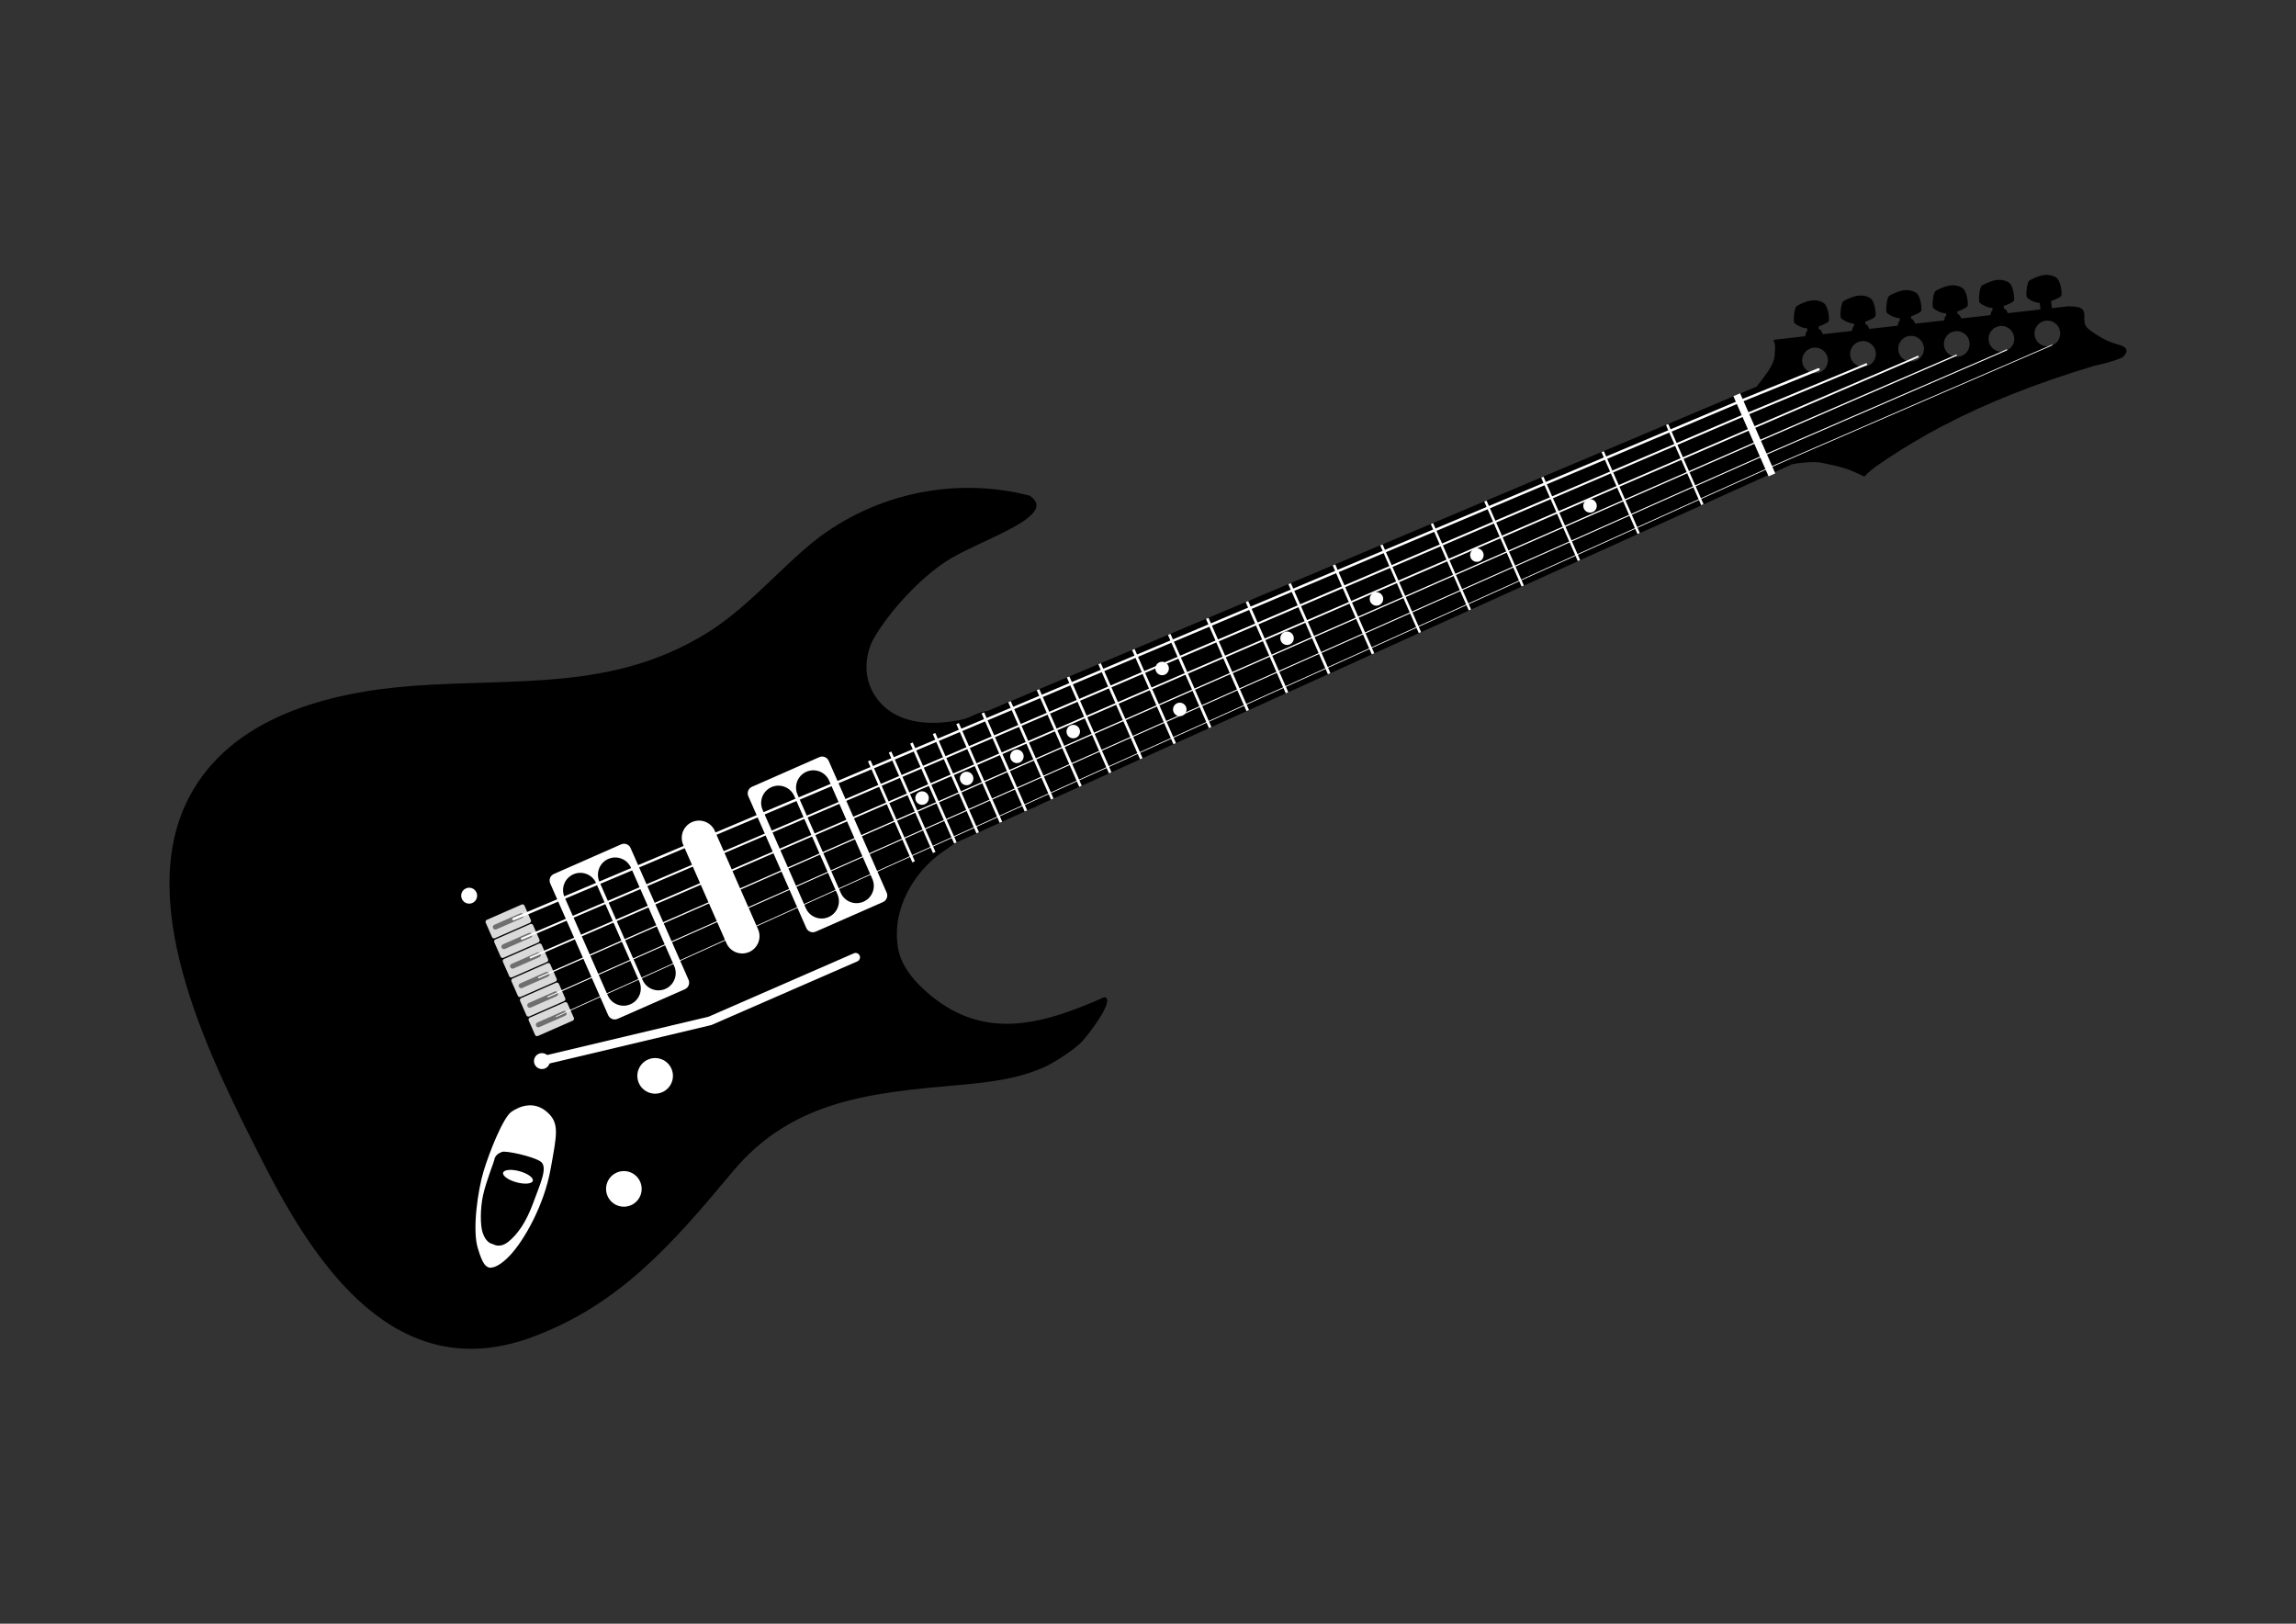 <?xml version="1.0" encoding="utf-8"?>
<!-- Generator: Adobe Illustrator 16.0.0, SVG Export Plug-In . SVG Version: 6.00 Build 0)  -->
<!DOCTYPE svg PUBLIC "-//W3C//DTD SVG 1.1//EN" "http://www.w3.org/Graphics/SVG/1.1/DTD/svg11.dtd">
<svg version="1.1" id="Layer_1" xmlns="http://www.w3.org/2000/svg" xmlns:xlink="http://www.w3.org/1999/xlink" x="0px" y="0px"
	 width="841.89px" height="595.276px" viewBox="0 0 841.89 595.276" enable-background="new 0 0 841.89 595.276"
	 xml:space="preserve">
<rect x="0" y="0" width="841.89" height="595.276" fill="#333333" stroke="none"/>
<path d="M377.667,181.815c-0.032-0.025-0.075-0.056-0.142-0.099c-28.308-7.367-59.25-0.256-81.494,18.737
	c-12.581,10.758-22.848,22.985-37.085,31.769c-34.163,21.077-69.392,16.391-107.505,19.222
	c-30.831,2.29-66.797,11.358-82.189,40.998c-20.881,40.211,9.148,98.139,27.424,134.111c19.213,37.814,48.756,81.615,97.825,63.873
	c32.875-11.888,52.709-35.228,74.23-60.987c22.2-26.572,51.687-28.859,83.589-31.727c10.505-0.943,20.667-2.123,30.448-6.426
	c3.617-1.592,11.387-6.597,14.084-9.543c2.698-2.946,12.354-15.711,8.086-16.152c-21.566,9.469-43.18,16.469-63.959-0.867
	c-5.761-4.792-11.348-11.149-11.91-18.936c-1.579-12.656,5.806-25.96,16.463-33.392c8.906-6.21,21.553-15.474,33.723-16.371
	c2.156-0.159-0.946-4.722-2.397-8.021c-2.644-6.009-5.804-20.443-10.84-24.634c-2.444-5.555-8.766-0.881-12.293,0.205
	c-10.624,2.5-24.081,2.577-31.633-6.771c-5-6.158-5.434-13.73-2.71-20.734c3.964-8.477,16.982-24.028,29.203-31.305
	C360.806,197.488,388.286,188.938,377.667,181.815"/>
<path fill="#FFFFFF" d="M252.481,359.22c0.578,1.313-0.024,2.862-1.338,3.44l-24.691,10.864c-1.315,0.579-2.863-0.023-3.441-1.338
	l-21.267-48.332c-0.578-1.314,0.024-2.862,1.338-3.441l24.691-10.864c1.315-0.578,2.863,0.024,3.441,1.339L252.481,359.22z"/>
<path d="M752.624,126.583c-2.386,1.049-5.181-0.038-6.229-2.422c-1.05-2.386,0.037-5.181,2.422-6.231
	c2.385-1.049,5.179,0.038,6.229,2.424C756.095,122.739,755.009,125.533,752.624,126.583 M735.771,128.538
	c-2.385,1.05-5.179-0.037-6.228-2.423c-1.051-2.385,0.035-5.179,2.421-6.229s5.18,0.037,6.229,2.423
	C739.242,124.694,738.156,127.489,735.771,128.538 M719.397,130.438c-2.386,1.05-5.18-0.037-6.229-2.423
	c-1.05-2.384,0.037-5.178,2.423-6.228c2.385-1.049,5.18,0.037,6.229,2.421C722.869,126.594,721.782,129.389,719.397,130.438
	 M702.653,132.167c-2.386,1.049-5.18-0.037-6.229-2.423c-1.05-2.386,0.036-5.18,2.421-6.23c2.385-1.049,5.18,0.038,6.229,2.424
	C706.125,128.323,705.039,131.117,702.653,132.167 M685.022,134.088c-2.385,1.049-5.18-0.038-6.229-2.423
	c-1.051-2.386,0.036-5.18,2.422-6.23c2.385-1.049,5.18,0.038,6.229,2.423C688.494,130.243,687.408,133.038,685.022,134.088
	 M667.438,136.468c-2.385,1.05-5.18-0.038-6.229-2.423c-1.05-2.386,0.036-5.181,2.423-6.23c2.385-1.05,5.179,0.037,6.229,2.423
	S669.822,135.418,667.438,136.468 M776.228,126.173l-0.28-0.083c-1.172-0.349-2.029-0.652-2.867-1.013
	c-1.663-0.719-3.438-1.745-5.752-3.326c-1.358-0.93-2.515-1.803-2.882-3.071c-0.186-0.645-0.174-1.431-0.162-2.191
	c0.015-0.973,0.029-1.892-0.347-2.587c-0.82-1.516-3.296-1.553-5.698-1.589v0.007c-0.017-0.001-0.031-0.007-0.05-0.005l-5.828,0.663
	l-0.273-2.571c0.602-0.249,3.304-1.232,3.714-1.942c0.414-0.719-0.144-5.62-1.826-6.698c-1.681-1.078-3.591-1.086-4.905-0.88
	c-1.313,0.206-4.396,1.472-5.111,2.125c-0.716,0.653-1.187,5.288-0.778,5.972c0.406,0.684,3.104,2.113,4.559,2.038
	c0.067-0.003,0.122-0.008,0.185-0.01l0.261,2.441l-11.967,1.361c-0.376-0.927-0.864-1.722-1.412-1.64l-0.103-0.951
	c0.14-0.059,0.392-0.155,0.702-0.28c1.031-0.412,2.696-1.117,3.013-1.662c0.385-0.67-0.069-4.939-1.482-6.408h-0.001
	c-0.109-0.113-0.221-0.215-0.341-0.291c-1.683-1.079-3.593-1.087-4.907-0.88c-1.312,0.205-4.397,1.471-5.111,2.124
	c-0.716,0.653-1.186,5.288-0.778,5.973c0.405,0.683,3.104,2.113,4.56,2.037c0.065-0.004,0.121-0.007,0.183-0.011l0.089,0.838
	c-0.396,0.292-0.635,1.041-0.777,1.876l-10.673,1.213c-0.372-0.897-0.848-1.653-1.383-1.572l-0.103-0.951
	c0.104-0.043,0.263-0.105,0.465-0.185c0.988-0.39,2.911-1.168,3.249-1.757c0.385-0.67-0.066-4.939-1.482-6.407l0.001-0.001
	c0,0-0.001,0-0.002-0.001c-0.107-0.113-0.221-0.213-0.34-0.29c-1.683-1.077-3.593-1.087-4.905-0.881
	c-1.314,0.207-4.397,1.472-5.112,2.126c-0.716,0.653-1.186,5.288-0.779,5.971c0.407,0.685,3.104,2.114,4.56,2.039
	c0.065-0.004,0.121-0.007,0.184-0.01l0.09,0.834c-0.385,0.286-0.62,0.999-0.765,1.805l-10.608,1.206
	c-0.381-0.965-0.88-1.816-1.446-1.731l-0.102-0.951c0.602-0.25,3.306-1.233,3.713-1.943c0.386-0.669-0.068-4.937-1.48-6.407
	c0,0-0.001,0-0.001-0.001c-0.109-0.113-0.221-0.214-0.342-0.291c-1.682-1.077-3.593-1.086-4.904-0.88
	c-1.315,0.206-4.399,1.472-5.113,2.126c-0.716,0.653-1.186,5.288-0.778,5.971c0.404,0.684,3.103,2.113,4.559,2.038
	c0.066-0.003,0.123-0.007,0.185-0.011l0.09,0.836c-0.411,0.304-0.654,1.1-0.795,1.974l-10.397,1.183
	c-0.376-0.941-0.868-1.755-1.425-1.671l-0.103-0.951c0.123-0.051,0.33-0.132,0.589-0.235c0.038-0.015,0.074-0.028,0.115-0.045
	h-0.001c1.03-0.412,2.698-1.118,3.011-1.664c0.388-0.669-0.067-4.938-1.481-6.407v-0.001c-0.109-0.112-0.221-0.214-0.341-0.29
	c-1.682-1.079-3.594-1.086-4.906-0.88c-1.313,0.206-4.396,1.471-5.112,2.125c-0.715,0.652-1.185,5.287-0.778,5.972
	c0.406,0.683,3.104,2.112,4.559,2.038c0.065-0.003,0.122-0.007,0.185-0.011l0.09,0.836c-0.402,0.297-0.645,1.06-0.785,1.91
	l-10.663,1.212c-0.384-1.015-0.902-1.941-1.494-1.85l-0.098-0.952c0.121-0.05,0.332-0.132,0.593-0.237
	c1.017-0.402,2.793-1.14,3.12-1.705c0.414-0.721-0.143-5.622-1.823-6.699c-1.683-1.077-3.595-1.086-4.908-0.881
	c-1.312,0.206-4.396,1.473-5.112,2.126c-0.715,0.653-1.183,5.287-0.776,5.971c0.405,0.685,3.102,2.114,4.558,2.039
	c0.067-0.003,0.123-0.007,0.186-0.011l0.09,0.835c-0.433,0.319-0.676,1.178-0.814,2.102l-11.214,1.275
	c-0.004,0.001-0.007,0.003-0.01,0.003c-0.02,0.003-0.037,0.013-0.056,0.019c-0.03,0.008-0.062,0.015-0.088,0.031
	c-0.002,0.001-0.005,0.001-0.006,0.002c-0.017,0.01-0.027,0.027-0.043,0.039c-0.022,0.019-0.047,0.036-0.063,0.059
	c-0.017,0.021-0.024,0.044-0.035,0.066c-0.011,0.023-0.025,0.044-0.031,0.069c-0.008,0.028-0.007,0.058-0.008,0.086
	c-0.001,0.021-0.007,0.039-0.005,0.06c0,0.002,0.002,0.003,0.002,0.006c0.003,0.026,0.016,0.05,0.023,0.076
	c0.01,0.023,0.014,0.049,0.025,0.071c0.002,0.001,0.002,0.004,0.003,0.006c0.563,0.926,0.501,2.159,0.44,3.404l-0.007,0.124
	c-0.049,0.993-0.095,1.93-0.303,2.828c-0.272,1.169-0.835,2.3-1.402,3.349c-0.599,1.109-3.538,5.12-5.15,7.031l-0.033-0.075
	L318.232,279.143c0,0-0.945,0.332-1.446,2.816c-0.501,2.484,2.574,11.193,4.843,16.735c2.27,5.542,7.314,14.727,9.154,16.434
	c1.841,1.706,3.87,0.98,3.87,0.98L656.689,170.4l-0.035-0.079c2.978-0.747,8.989-1.213,11.457-0.637
	c0.896,0.209,1.777,0.396,2.649,0.582c1.812,0.385,3.523,0.748,5.229,1.277c2.521,0.778,5.035,1.932,7.376,3.062
	c0.025,0.012,0.051,0.012,0.076,0.018c0.021,0.005,0.039,0.012,0.06,0.014c0.066,0.006,0.133,0.001,0.192-0.026
	c0.05-0.022,0.097-0.054,0.136-0.098c1.541-1.732,3.466-3.111,5.467-4.487c7.293-5.019,15.087-9.71,23.167-13.943
	c16.135-8.453,34.293-15.645,55.511-21.983c0.002,0,0.003,0,0.005,0c3.2-0.736,6.509-1.497,9.576-2.765
	c0.045-0.018,0.09-0.037,0.134-0.056c0.037-0.017,0.075-0.034,0.113-0.053c0.973-0.474,2.006-1.708,1.935-2.723
	C779.645,127.182,777.83,126.646,776.228,126.173"/>
<path fill="#DADADA" d="M194.653,337.323c0.173,0.396-0.008,0.859-0.402,1.033l-12.793,5.625c-0.394,0.173-0.859-0.007-1.033-0.402
	l-2.335-5.311c-0.173-0.395,0.007-0.859,0.402-1.032l12.794-5.625c0.394-0.173,0.859,0.007,1.032,0.402L194.653,337.323z"/>
<path fill="#706F6F" d="M191.957,335.339c0.205,0.465-0.007,1.009-0.473,1.214l-9.484,4.17c-0.465,0.205-1.01-0.006-1.214-0.472
	c-0.205-0.466,0.007-1.009,0.472-1.213l9.485-4.172C191.209,334.662,191.752,334.874,191.957,335.339"/>
<path fill="#DADADA" d="M197.806,344.489c0.173,0.396-0.008,0.859-0.402,1.033l-12.793,5.625c-0.394,0.174-0.859-0.007-1.033-0.402
	l-2.335-5.311c-0.173-0.396,0.007-0.859,0.402-1.032l12.794-5.626c0.394-0.173,0.859,0.008,1.032,0.402L197.806,344.489z"/>
<path fill="#706F6F" d="M195.11,342.505c0.205,0.466-0.007,1.009-0.472,1.214l-9.485,4.172c-0.467,0.204-1.01-0.008-1.215-0.474
	c-0.204-0.465,0.007-1.01,0.473-1.213l9.485-4.172C194.362,341.829,194.905,342.04,195.11,342.505"/>
<path fill="#DADADA" d="M200.958,351.655c0.174,0.395-0.007,0.859-0.402,1.033l-12.793,5.624c-0.394,0.174-0.859-0.007-1.032-0.4
	l-2.335-5.312c-0.174-0.395,0.007-0.859,0.401-1.033l12.793-5.624c0.395-0.174,0.859,0.008,1.033,0.401L200.958,351.655z"/>
<path fill="#706F6F" d="M198.263,349.671c0.205,0.466-0.007,1.009-0.473,1.214l-9.485,4.171c-0.465,0.204-1.009-0.008-1.213-0.473
	c-0.205-0.465,0.006-1.009,0.472-1.214l9.485-4.17C197.515,348.995,198.058,349.206,198.263,349.671"/>
<path fill="#DADADA" d="M204.112,358.82c0.174,0.395-0.007,0.859-0.402,1.033l-12.793,5.625c-0.395,0.174-0.86-0.007-1.033-0.401
	l-2.335-5.311c-0.173-0.395,0.008-0.859,0.402-1.033l12.793-5.625c0.395-0.173,0.86,0.009,1.033,0.402L204.112,358.82z"/>
<path fill="#706F6F" d="M201.417,356.837c0.205,0.466-0.007,1.009-0.473,1.214l-9.485,4.171c-0.465,0.204-1.009-0.008-1.214-0.473
	c-0.205-0.467,0.007-1.011,0.473-1.214l9.485-4.171C200.669,356.161,201.212,356.372,201.417,356.837"/>
<path fill="#DADADA" d="M207.266,365.987c0.174,0.394-0.007,0.858-0.402,1.032l-12.794,5.625c-0.394,0.174-0.859-0.008-1.032-0.401
	l-2.335-5.311c-0.173-0.395,0.008-0.859,0.402-1.032l12.793-5.625c0.395-0.174,0.859,0.007,1.033,0.401L207.266,365.987z"/>
<path fill="#706F6F" d="M204.57,364.003c0.204,0.466-0.007,1.009-0.473,1.214l-9.485,4.171c-0.466,0.204-1.009-0.007-1.214-0.474
	c-0.205-0.466,0.007-1.009,0.472-1.213l9.486-4.171C203.822,363.326,204.366,363.537,204.57,364.003"/>
<path fill="#DADADA" d="M210.418,373.153c0.173,0.396-0.008,0.859-0.402,1.033l-12.793,5.625c-0.395,0.173-0.859-0.008-1.033-0.402
	l-2.335-5.311c-0.173-0.395,0.007-0.859,0.402-1.032l12.793-5.626c0.395-0.174,0.859,0.007,1.032,0.402L210.418,373.153z"/>
<path fill="#706F6F" d="M207.723,371.169c0.205,0.465-0.007,1.009-0.472,1.213l-9.486,4.172c-0.466,0.204-1.009-0.007-1.214-0.473
	c-0.204-0.466,0.007-1.009,0.473-1.214l9.485-4.171C206.975,370.492,207.518,370.704,207.723,371.169"/>
<path fill="#FFFFFF" d="M277.959,340.674c1.408,3.201-0.046,6.938-3.247,8.346c-3.202,1.407-6.939-0.047-8.346-3.248l-15.848-36.044
	c-1.408-3.2,0.046-6.938,3.247-8.345c3.202-1.407,6.939,0.047,8.345,3.248L277.959,340.674z"/>
<path d="M223.037,314.904c-3.201,1.407-4.655,5.145-3.247,8.345l15.848,36.045c1.407,3.2,5.144,4.655,8.345,3.248
	c3.201-1.408,4.656-5.145,3.248-8.347l-15.849-36.043C229.975,314.951,226.238,313.496,223.037,314.904"/>
<path d="M210.243,320.534c-3.201,1.407-4.655,5.145-3.248,8.345l15.849,36.045c1.407,3.199,5.144,4.654,8.345,3.248
	c3.201-1.408,4.656-5.145,3.248-8.347l-15.849-36.043C217.181,320.58,213.443,319.125,210.243,320.534"/>
<path fill="#FFFFFF" d="M325.123,327.257c0.578,1.313-0.024,2.862-1.338,3.44l-24.691,10.864c-1.315,0.579-2.863-0.023-3.441-1.338
	l-21.267-48.332c-0.578-1.314,0.024-2.862,1.338-3.441l24.691-10.864c1.315-0.579,2.863,0.024,3.441,1.338L325.123,327.257z"/>
<path d="M295.678,282.941c-3.201,1.407-4.655,5.144-3.248,8.344l15.849,36.045c1.407,3.2,5.144,4.655,8.345,3.248
	c3.201-1.408,4.656-5.145,3.248-8.347l-15.849-36.042C302.616,282.987,298.879,281.532,295.678,282.941"/>
<path d="M282.883,288.571c-3.201,1.407-4.655,5.144-3.248,8.344l15.849,36.045c1.407,3.2,5.144,4.654,8.345,3.248
	c3.201-1.408,4.656-5.145,3.248-8.347l-15.849-36.042C289.821,288.617,286.084,287.162,282.883,288.571"/>
<path fill="#FFFFFF" d="M246.2,391.803c1.451,3.3-0.048,7.151-3.348,8.604c-3.3,1.449-7.151-0.049-8.602-3.349
	c-1.451-3.302,0.048-7.151,3.348-8.603C240.898,387.004,244.749,388.504,246.2,391.803"/>
<path fill="#FFFFFF" d="M174.708,327.196c0.649,1.477-0.022,3.199-1.499,3.85c-1.476,0.649-3.199-0.021-3.849-1.499
	c-0.649-1.477,0.021-3.2,1.498-3.849C172.334,325.047,174.058,325.718,174.708,327.196"/>
<path fill="#FFFFFF" d="M201.391,387.837c0.649,1.477-0.022,3.2-1.499,3.851c-1.476,0.648-3.199-0.022-3.849-1.499
	c-0.649-1.478,0.021-3.2,1.498-3.85S200.741,386.361,201.391,387.837"/>
<path fill="#FFFFFF" d="M234.732,433.24c1.451,3.3-0.048,7.149-3.348,8.602c-3.299,1.451-7.151-0.049-8.602-3.348
	c-1.451-3.3,0.048-7.15,3.348-8.603C229.43,428.441,233.281,429.939,234.732,433.24"/>
<path fill="#FFFFFF" d="M195.494,441.062c-2.683,7.343-5.938,11.666-9.105,14.188c-3.166,2.525-5.509,0.914-5.509,0.914
	c-2.09-0.463-3.194-2.115-3.956-4.422c-0.763-2.306-0.926-8.397,0.205-13.548s3.881-11.769,4.155-13.146
	c0.275-1.378,1.4-2.25,2.817-2.749c1.417-0.495,10.853,1.519,13.955,3.424C201.158,427.628,198.177,433.719,195.494,441.062
	 M200.548,407.65c-4.695-4.101-9.893-2.191-12.987-0.076c-3.094,2.117-8.16,14.908-10.257,21.866
	c-2.097,6.959-4.141,21.188-2.157,27.988c1.984,6.801,3.223,6.758,3.923,7.205c0,0,2.566,1.262,7.896-4.353
	c5.329-5.614,12.569-18.607,14.913-31.585C204.222,415.717,205.242,411.748,200.548,407.65"/>
<path fill="#FFFFFF" d="M195.375,432.906c-0.306,1.121-2.994,1.368-6.001,0.542c-3.009-0.82-5.197-2.398-4.89-3.52
	c0.306-1.124,2.994-1.369,6.001-0.546C193.494,430.206,195.682,431.781,195.375,432.906"/>
<polygon fill="#FFFFFF" points="395.73,288.46 396.646,288.045 381.085,252.658 380.16,253.047 "/>
<polygon fill="#FFFFFF" points="430.273,272.823 431.188,272.409 416.03,237.933 415.104,238.322 "/>
<polygon fill="#FFFFFF" points="406.639,283.522 407.553,283.108 392.121,248.007 391.195,248.397 "/>
<polygon fill="#FFFFFF" points="385.381,293.145 386.296,292.731 370.616,257.07 369.69,257.459 "/>
<polygon fill="#FFFFFF" points="418.037,278.362 418.951,277.949 403.65,243.15 402.725,243.539 "/>
<polygon fill="#FFFFFF" points="342.098,312.74 343.013,312.325 326.83,275.521 325.905,275.911 "/>
<polygon fill="#FFFFFF" points="349.859,309.226 350.774,308.812 334.681,272.212 333.756,272.602 "/>
<path fill="#FFFFFF" d="M334.539,316.142c0.07-0.02,0.115-0.033,0.115-0.033l0.807-0.364l-16.271-37.005l-0.925,0.39
	L334.539,316.142z"/>
<polygon fill="#FFFFFF" points="366.572,301.661 367.486,301.247 351.587,265.087 350.663,265.478 "/>
<polygon fill="#FFFFFF" points="375.732,297.514 376.647,297.099 360.854,261.184 359.929,261.573 "/>
<polygon fill="#FFFFFF" points="358.041,305.522 358.955,305.108 342.958,268.724 342.032,269.115 "/>
<polygon fill="#FFFFFF" points="471.464,254.176 472.377,253.763 457.696,220.375 456.771,220.764 "/>
<polygon fill="#FFFFFF" points="557.929,215.034 558.767,214.655 545.089,183.547 544.24,183.905 "/>
<polygon fill="#FFFFFF" points="538.559,223.802 539.397,223.422 525.495,191.804 524.646,192.162 "/>
<polygon fill="#FFFFFF" points="578.557,205.696 579.396,205.316 565.957,174.754 565.108,175.111 "/>
<polygon fill="#FFFFFF" points="600.442,195.789 601.281,195.409 588.099,165.423 587.248,165.781 "/>
<polygon fill="#FFFFFF" points="610.876,155.825 623.799,185.215 624.638,184.836 611.726,155.467 "/>
<polygon fill="#FFFFFF" points="635.593,145.246 648.502,174.642 650.954,173.553 638.059,144.177 "/>
<polygon fill="#FFFFFF" points="457.058,260.698 457.973,260.284 443.124,226.515 442.198,226.906 "/>
<polygon fill="#FFFFFF" points="520.239,232.096 521.078,231.716 506.963,199.614 506.113,199.971 "/>
<polygon fill="#FFFFFF" points="486.916,247.18 487.83,246.767 473.328,213.787 472.405,214.176 "/>
<polygon fill="#FFFFFF" points="443.281,266.935 444.195,266.521 429.188,232.388 428.261,232.778 "/>
<polygon fill="#FFFFFF" points="502.999,239.9 503.914,239.487 489.598,206.93 488.674,207.32 "/>
<g>
	<defs>
		<rect id="SVGID_1_" width="841.89" height="595.276"/>
	</defs>
	<clipPath id="SVGID_2_">
		<use xlink:href="#SVGID_1_"  overflow="visible"/>
	</clipPath>
	<path clip-path="url(#SVGID_2_)" fill="#FFFFFF" d="M585.294,184.459c0.552,1.252-0.016,2.712-1.27,3.263
		c-1.251,0.55-2.711-0.019-3.262-1.27c-0.55-1.252,0.019-2.712,1.27-3.263C583.285,182.639,584.745,183.208,585.294,184.459"/>
	<path clip-path="url(#SVGID_2_)" fill="#FFFFFF" d="M543.806,202.513c0.552,1.252-0.017,2.713-1.269,3.262
		c-1.251,0.551-2.713-0.017-3.262-1.269c-0.551-1.251,0.018-2.712,1.269-3.262C541.796,200.694,543.256,201.262,543.806,202.513"/>
	<path clip-path="url(#SVGID_2_)" fill="#FFFFFF" d="M506.979,218.581c0.55,1.251-0.018,2.712-1.271,3.262
		c-1.25,0.55-2.711-0.018-3.262-1.269c-0.549-1.252,0.018-2.713,1.271-3.262C504.968,216.761,506.428,217.329,506.979,218.581"/>
	<path clip-path="url(#SVGID_2_)" fill="#FFFFFF" d="M474.201,232.992c0.551,1.251-0.018,2.712-1.27,3.262
		c-1.25,0.55-2.711-0.018-3.262-1.269c-0.55-1.252,0.019-2.712,1.27-3.263C472.191,231.172,473.652,231.74,474.201,232.992"/>
	<path clip-path="url(#SVGID_2_)" fill="#FFFFFF" d="M434.868,259.092c0.551,1.251-0.02,2.711-1.27,3.261
		c-1.252,0.551-2.712-0.018-3.263-1.269c-0.55-1.252,0.018-2.712,1.27-3.262C432.856,257.271,434.317,257.839,434.868,259.092"/>
	<path clip-path="url(#SVGID_2_)" fill="#FFFFFF" d="M395.803,267.212c0.55,1.252-0.018,2.713-1.269,3.262
		c-1.252,0.551-2.713-0.018-3.263-1.269c-0.55-1.252,0.018-2.712,1.27-3.262C393.792,265.392,395.253,265.96,395.803,267.212"/>
	<path clip-path="url(#SVGID_2_)" fill="#FFFFFF" d="M375.146,276.295c0.55,1.251-0.018,2.712-1.269,3.262
		c-1.252,0.551-2.712-0.018-3.262-1.27c-0.551-1.251,0.017-2.712,1.269-3.262C373.136,274.476,374.596,275.043,375.146,276.295"/>
	<path clip-path="url(#SVGID_2_)" fill="#FFFFFF" d="M356.703,284.405c0.55,1.251-0.018,2.711-1.27,3.262
		c-1.251,0.55-2.711-0.018-3.262-1.27c-0.55-1.252,0.018-2.712,1.27-3.262C354.692,282.585,356.152,283.153,356.703,284.405"/>
	<path clip-path="url(#SVGID_2_)" fill="#FFFFFF" d="M340.367,291.588c0.551,1.251-0.018,2.711-1.269,3.262
		c-1.252,0.551-2.712-0.018-3.262-1.27c-0.551-1.251,0.017-2.711,1.269-3.262C338.356,289.767,339.817,290.336,340.367,291.588"/>
	<path clip-path="url(#SVGID_2_)" fill="#FFFFFF" d="M428.394,244.08c0.549,1.251-0.02,2.711-1.271,3.261
		c-1.252,0.551-2.712-0.018-3.262-1.269c-0.551-1.252,0.017-2.712,1.269-3.263C426.382,242.259,427.842,242.828,428.394,244.08"/>
	<path clip-path="url(#SVGID_2_)" fill="#FFFFFF" d="M666.99,135.856c-0.004,0.002-0.008,0.004-0.012,0.005l-27.25,11.06
		L188.465,337.376c-0.234,0.098-0.504-0.012-0.603-0.245c-0.099-0.235-0.01-0.481,0.245-0.604L639.376,146.07l27.256-11.063
		c0.237-0.095,0.505,0.018,0.6,0.254C667.326,135.493,667.218,135.756,666.99,135.856"/>
	<path clip-path="url(#SVGID_2_)" fill="#FFFFFF" d="M684.453,133.904c-0.003,0.001-0.004,0.002-0.007,0.003l-42.81,17.817
		L191.512,344.488c-0.187,0.081-0.404-0.006-0.483-0.193c-0.08-0.186,0.005-0.4,0.19-0.481c0.001-0.001,0.002-0.001,0.003-0.002
		l450.129-192.766l42.813-17.819c0.188-0.078,0.402,0.01,0.481,0.198C684.723,133.61,684.638,133.823,684.453,133.904"/>
	<path clip-path="url(#SVGID_2_)" fill="#FFFFFF" d="M703.372,131.07c-0.001,0-0.002,0.001-0.002,0.001l-59.628,25.715
		L194.658,351.354c-0.164,0.071-0.353-0.004-0.424-0.167c-0.071-0.163,0.003-0.352,0.166-0.424h0.001l449.086-194.569l59.628-25.715
		c0.163-0.071,0.353,0.004,0.423,0.168C703.608,130.81,703.534,130.999,703.372,131.07"/>
	<path clip-path="url(#SVGID_2_)" fill="#FFFFFF" d="M717.434,130.447h-0.002l-71.383,31.009L197.609,358.635
		c-0.116,0.051-0.252-0.002-0.303-0.118c-0.051-0.117,0.001-0.252,0.118-0.305l448.44-197.179l71.384-31.009
		c0.117-0.051,0.253,0.002,0.303,0.119C717.602,130.261,717.549,130.396,717.434,130.447"/>
	<path clip-path="url(#SVGID_2_)" fill="#FFFFFF" d="M200.953,365.667c-0.093,0.041-0.201-0.001-0.243-0.094
		c-0.041-0.093,0.001-0.202,0.094-0.243l447.197-199.148l87.768-38.086c0.094-0.041,0.202,0.002,0.242,0.095
		c0.04,0.094-0.002,0.202-0.095,0.243h-0.001l-87.765,38.086L200.953,365.667L200.953,365.667"/>
	<path clip-path="url(#SVGID_2_)" fill="#FFFFFF" d="M203.98,372.836c-0.069,0.03-0.15,0-0.181-0.07
		c-0.032-0.068-0.001-0.15,0.069-0.182l446.039-201.783l102.465-44.422c0.07-0.031,0.151,0.002,0.181,0.072
		c0.03,0.07-0.001,0.15-0.07,0.181h-0.002l-102.462,44.422L203.98,372.836C203.981,372.836,203.98,372.836,203.98,372.836"/>
	<path clip-path="url(#SVGID_2_)" fill="#FFFFFF" d="M314.568,352.355c-0.06,0.036-0.122,0.069-0.188,0.098l-53.399,23.289
		c-0.088,0.039-0.179,0.069-0.273,0.091l-61.685,14.646c-0.865,0.206-1.735-0.33-1.94-1.196c-0.206-0.867,0.332-1.733,1.196-1.94
		l61.545-14.611l53.267-23.232c0.816-0.355,1.766,0.018,2.122,0.832C315.54,351.08,315.251,351.944,314.568,352.355"/>
</g>
</svg>
